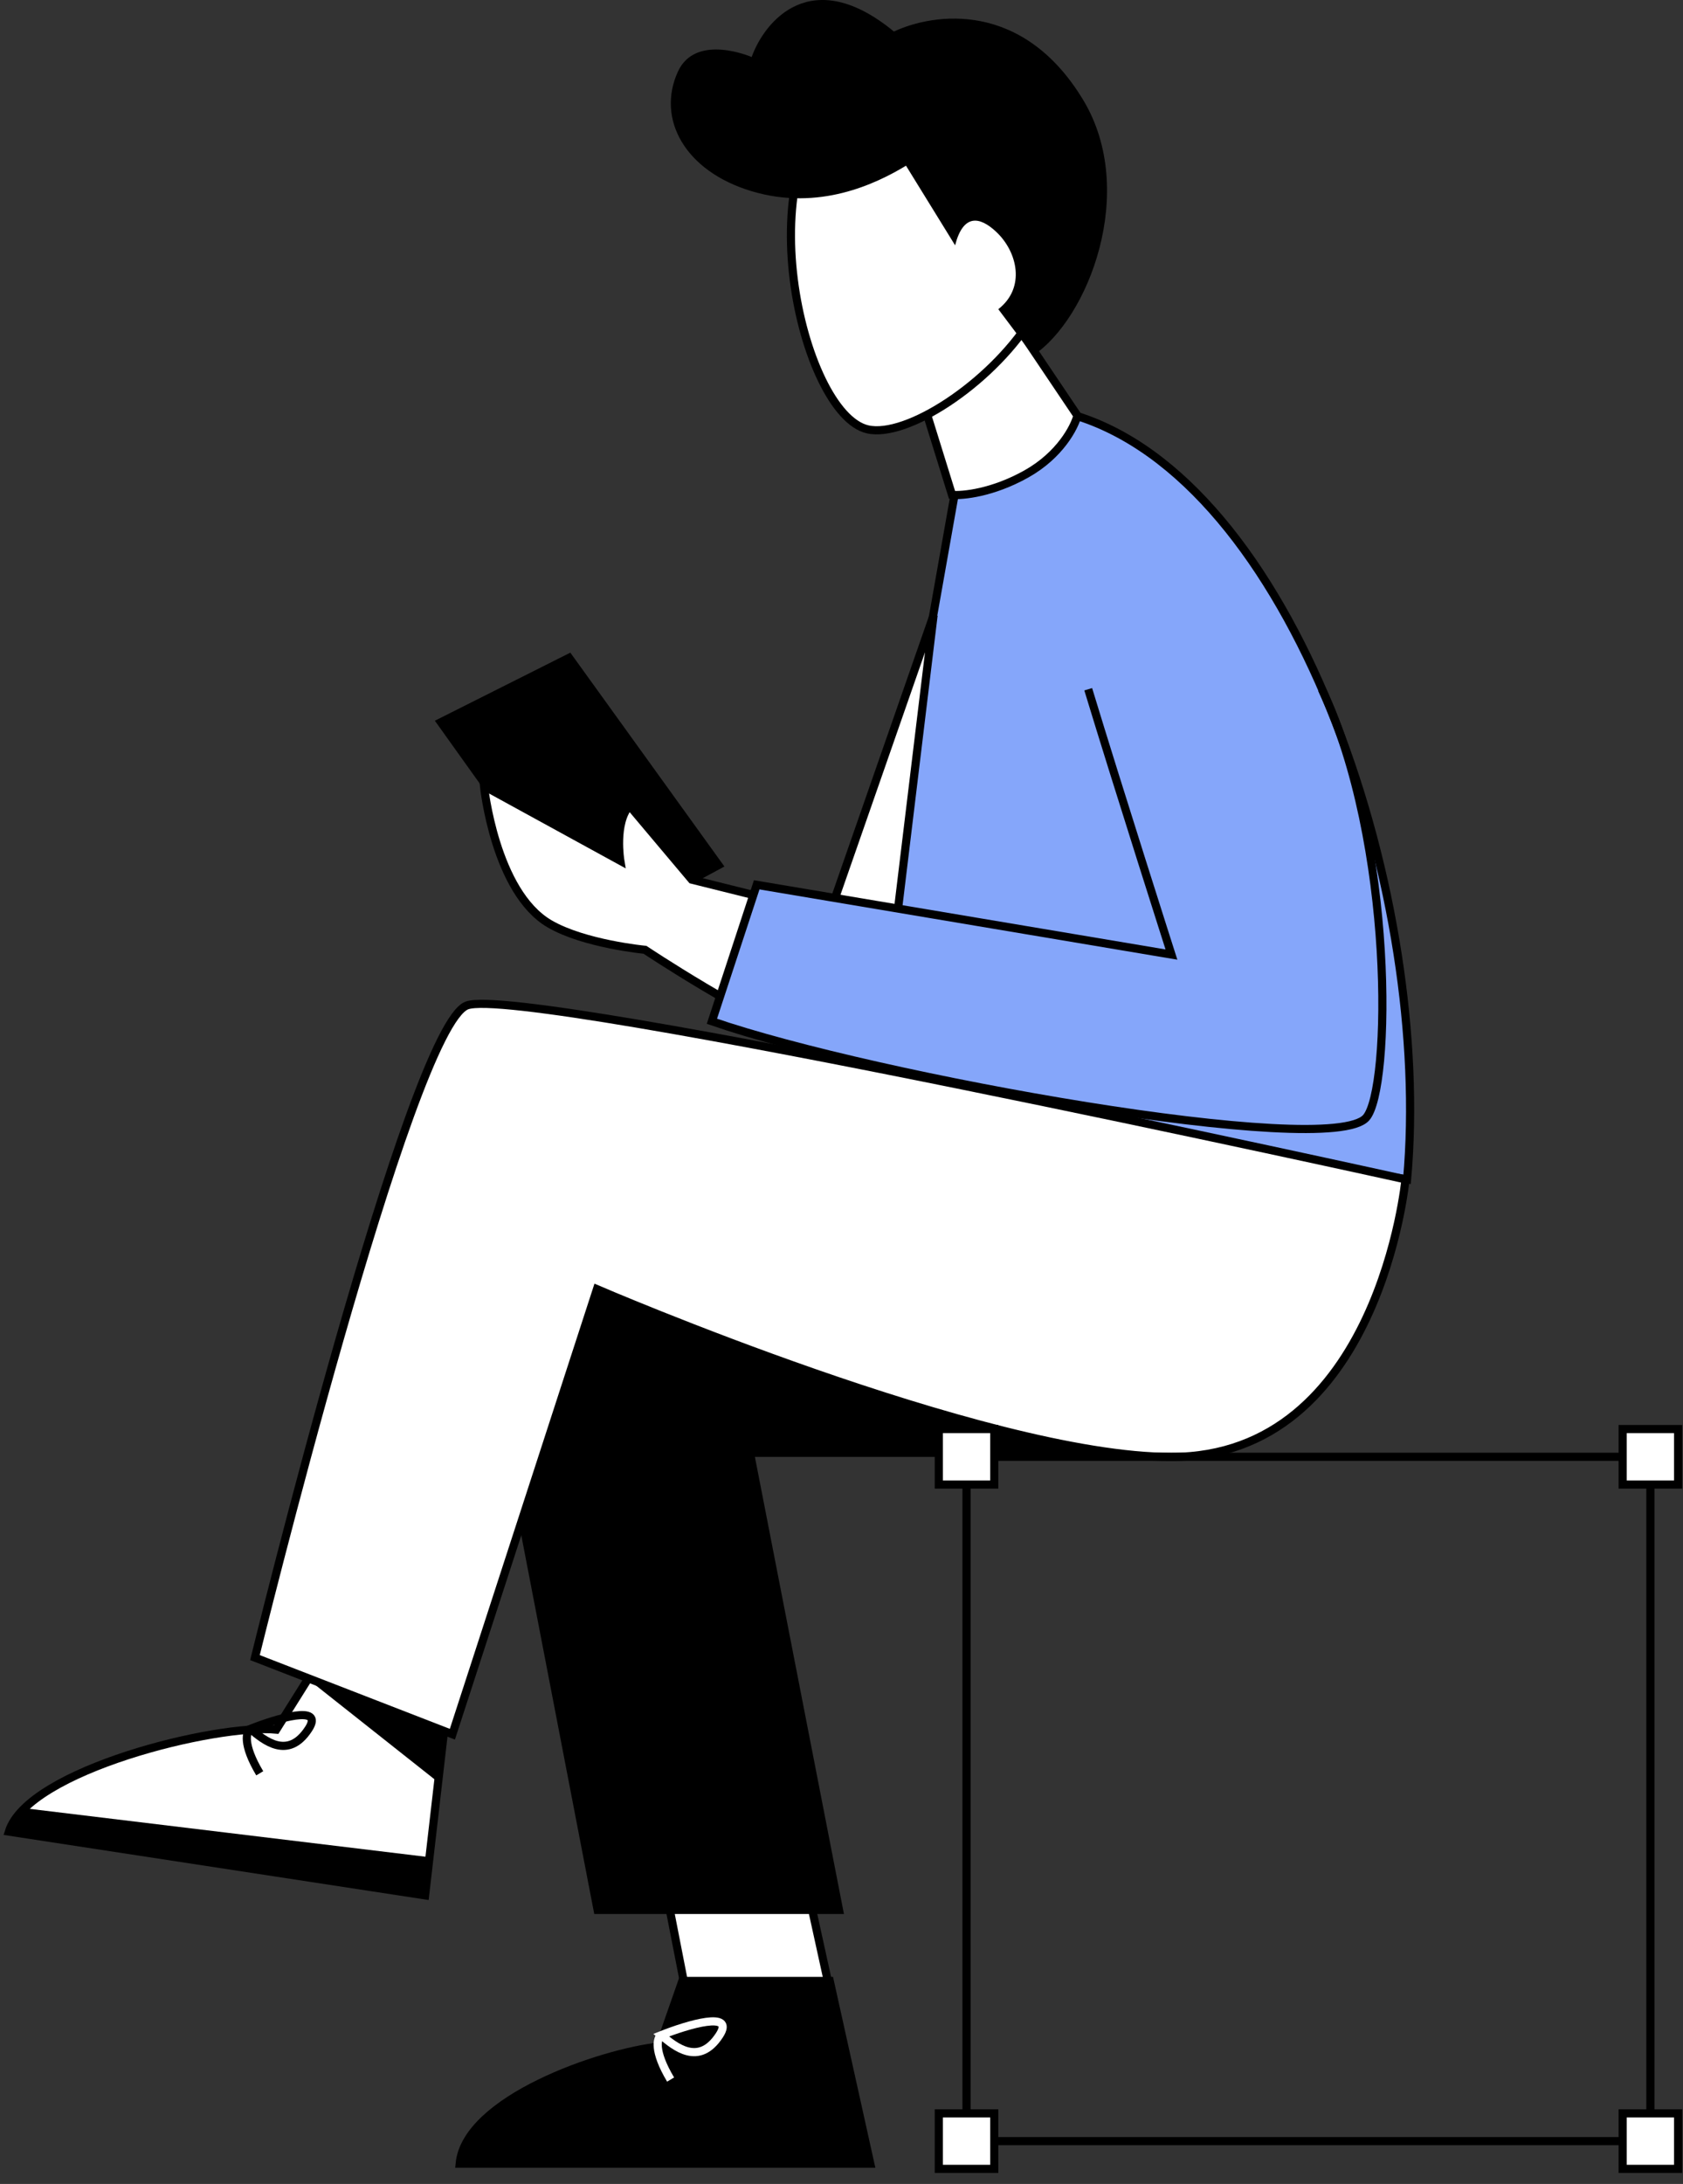 <svg width="310" height="402" viewBox="0 0 310 402" fill="none" xmlns="http://www.w3.org/2000/svg">
<rect x="0" y="0" width="310" height="402" fill="#333333" stroke="none"/>
<path d="M259.177 217.086L156.367 200.878L175.939 90.425C188.145 80.786 187.429 72.782 199.427 76.918C239.476 90.725 263.792 165.915 259.177 217.086Z" fill="#85A6FA" stroke="black" stroke-width="1.5"/>
<path d="M171.959 113.252L143.982 193.489L161.624 198.589L171.959 113.252Z" fill="white" stroke="black" stroke-width="1.5"/>
<path d="M128.104 375.721L154.913 375.721L147.372 341.397L121.84 343.682L128.104 375.721Z" fill="white" stroke="black" stroke-width="1.5"/>
<path d="M110.078 351.561H154.539L138.138 267.424H215.479L103.05 218.789L92.919 262.56L110.078 351.561Z" fill="black" stroke="black" stroke-width="1.5"/>
<path d="M78.299 348.878L81.82 318.369L58.426 306.348L50.886 318.369C39.934 317.297 5.158 325.8 1.637 337.143L78.299 348.878Z" fill="white" stroke="black" stroke-width="1.5"/>
<path d="M160.3 398.262L152.836 364.629L125.69 364.629L121.467 376.694C110.527 377.885 85.794 386.439 84.668 398.262L160.3 398.262Z" fill="black" stroke="black" stroke-width="1.5"/>
<path d="M109.958 237.294C109.958 237.294 181.549 268.174 215.756 268.174C254.025 268.174 258.885 217.085 258.885 217.085C258.885 217.085 96.52 181.204 86.014 185.069C75.507 188.933 46.96 305.113 46.96 305.113L83.326 319.218L109.958 237.294Z" fill="white" stroke="black" stroke-width="1.5"/>
<path d="M185.385 57.078L198.455 76.503C197.905 78.636 195.25 83.773 189.027 87.254C182.805 90.736 177.321 91.265 175.357 91.094L169.518 72.3L185.385 57.078Z" fill="white" stroke="black" stroke-width="1.5"/>
<path d="M159.802 79.027C166.921 80.673 182.209 70.769 189.752 59.032C198.262 45.788 199.277 27.368 192.207 19.276C183.369 9.161 169.389 7.657 156.856 15.984C136.726 29.358 147.613 76.208 159.802 79.027Z" fill="white" stroke="black" stroke-width="1.5"/>
<rect width="125.963" height="125.963" transform="matrix(-1 0 0 1 303.992 268.152)" stroke="black" stroke-width="1.5"/>
<path d="M138.451 35.194C150.813 38.899 161.278 33.876 166.882 30.501L175.925 45.151C177.408 39.389 180.412 39.754 183.542 42.716C187.402 46.369 188.961 52.955 183.882 56.912L190.285 65.423C200.422 58.755 209.653 35.193 199.516 18.399C188.431 0.033 172.074 2.346 164.657 5.804C149.549 -6.619 140.891 3.756 138.451 10.496C138.451 10.496 128.135 5.999 124.854 13.213C120.921 21.858 126.089 31.49 138.451 35.194Z" fill="black"/>
<path d="M109.004 171.802L81.219 132.941L104.818 121.09L132.327 159.244L109.004 171.802Z" fill="black" stroke="black" stroke-width="1.5"/>
<rect width="10.213" height="10.213" transform="matrix(-1 0 0 1 183.137 263.047)" fill="white" stroke="black" stroke-width="1.5"/>
<rect width="10.213" height="10.213" transform="matrix(-1 0 0 1 183.137 389.01)" fill="white" stroke="black" stroke-width="1.5"/>
<rect width="10.213" height="10.213" transform="matrix(-1 0 0 1 309.1 263.047)" fill="white" stroke="black" stroke-width="1.5"/>
<rect width="10.213" height="10.213" transform="matrix(-1 0 0 1 309.1 389.01)" fill="white" stroke="black" stroke-width="1.5"/>
<path d="M56.317 308.759L81.431 318.759L80.828 328.147L56.317 308.759Z" fill="black"/>
<path d="M46.112 318.24C50.943 316.318 59.847 313.632 56.822 318.263C53.04 324.051 48.631 320.353 46.112 318.24ZM46.112 318.24C45.351 318.722 44.631 321.03 47.842 326.411" stroke="black" stroke-width="1.5"/>
<path d="M121.792 374.614C126.622 372.691 135.527 370.005 132.502 374.636C128.72 380.424 124.311 376.726 121.792 374.614ZM121.792 374.614C121.03 375.095 120.311 377.403 123.522 382.784" stroke="white" stroke-width="1.5"/>
<path d="M79.016 341.844L78.052 348.594L1 337.362L4.482 332.836L79.016 341.844Z" fill="black"/>
<path d="M149.905 191.935C137.825 187.51 118.808 174.832 118.808 174.832C118.808 174.832 107.588 173.765 101.226 170.047C91.17 164.17 89.147 144.691 89.147 144.691L114.263 158.446C114.263 158.446 113.1 151.515 115.938 148.28L127.42 161.914L155.287 168.851L149.905 191.935Z" fill="white" stroke="black" stroke-width="1.5"/>
<path d="M131.248 188.106L139.62 163.229L177.296 169.328L172.87 198.631L149.069 193.728L131.248 188.106Z" fill="#85A6FA"/>
<path d="M200.444 126.869C206.159 145.653 215.773 175.706 215.773 175.706L139.381 162.87L131.129 187.987C161.196 198.374 244.874 213.344 251.633 205.741C256.259 200.538 256.898 155.129 243.48 126.869" stroke="black" stroke-width="1.5"/>
</svg>
